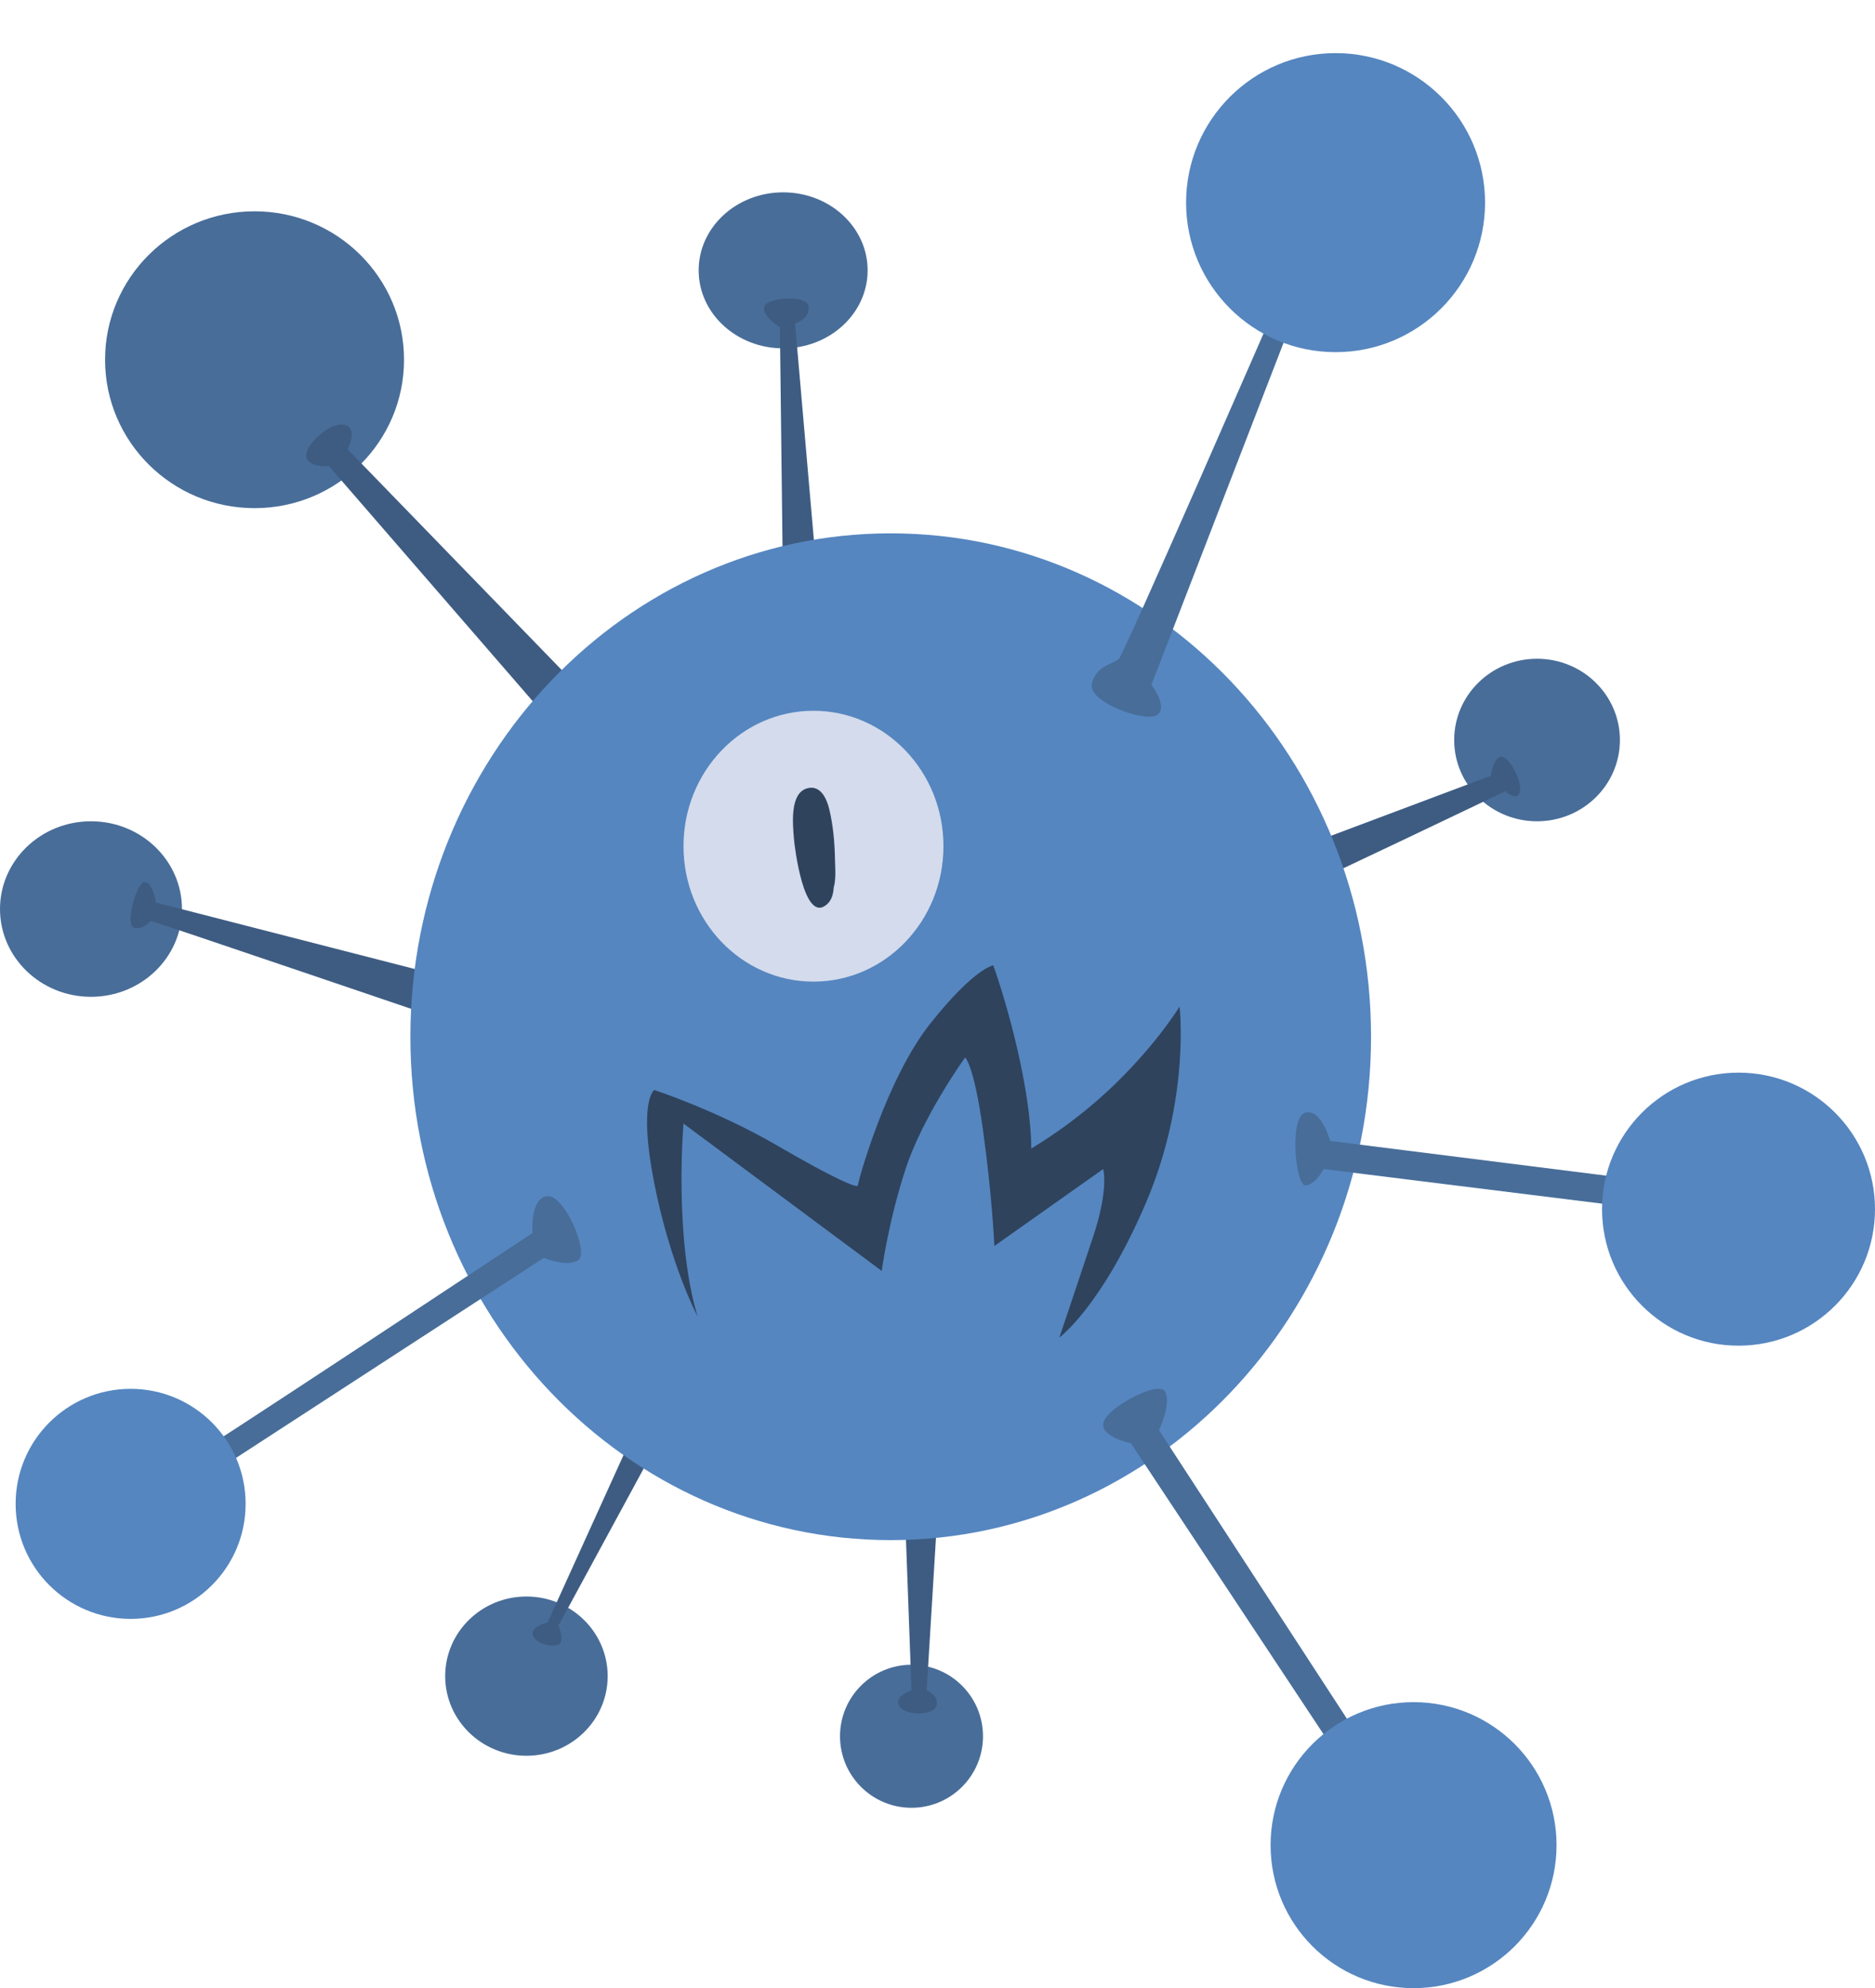 <?xml version="1.0" encoding="UTF-8" standalone="no"?><!-- Generator: Gravit.io -->
<svg xmlns="http://www.w3.org/2000/svg"
     style="isolation:isolate" viewBox="206.31 1622.87 600.264 636.33" width="600.264pt" height="636.33pt"><g><path d=" M 484.075 1709.4 C 484.075 1695.61 471.965 1684.43 457.027 1684.43 C 442.088 1684.43 429.979 1695.61 429.979 1709.4 C 429.979 1723.18 442.088 1734.36 457.027 1734.36 C 471.965 1734.36 484.075 1723.18 484.075 1709.4 Z " fill="rgb(72,109,153)"/><path d=" M 724.909 1859.72 C 724.909 1845.36 713.032 1833.71 698.381 1833.71 C 683.729 1833.71 671.853 1845.36 671.853 1859.72 C 671.853 1874.09 683.729 1885.73 698.381 1885.73 C 713.032 1885.73 724.909 1874.09 724.909 1859.72 Z " fill="rgb(72,109,153)"/><path d=" M 264.567 1913.82 C 264.567 1898.31 251.526 1885.73 235.438 1885.73 C 219.351 1885.73 206.31 1898.31 206.31 1913.82 C 206.31 1929.33 219.351 1941.91 235.438 1941.91 C 251.526 1941.91 264.567 1929.33 264.567 1913.82 Z " fill="rgb(72,109,153)"/><path d=" M 400.85 2159.33 C 400.85 2145.26 389.206 2133.85 374.842 2133.85 C 360.478 2133.85 348.833 2145.26 348.833 2159.33 C 348.833 2173.41 360.478 2184.82 374.842 2184.82 C 389.206 2184.82 400.85 2173.41 400.85 2159.33 Z " fill="rgb(72,109,153)"/><path d=" M 521.006 2178.58 C 521.006 2165.94 510.759 2155.69 498.12 2155.69 C 485.479 2155.69 475.232 2165.94 475.232 2178.58 C 475.232 2191.22 485.479 2201.47 498.12 2201.47 C 510.759 2201.47 521.006 2191.22 521.006 2178.58 Z " fill="rgb(72,109,153)"/><path d=" M 335.656 1738 C 335.656 1711.77 314.231 1690.5 287.802 1690.5 C 261.372 1690.5 239.947 1711.77 239.947 1738 C 239.947 1764.24 261.372 1785.51 287.802 1785.51 C 314.231 1785.51 335.656 1764.24 335.656 1738 Z " fill="rgb(72,109,153)"/><path d=" M 457.027 1814.99 L 455.986 1727.6 C 455.986 1727.6 450.091 1723.96 450.958 1721.01 C 451.825 1718.06 464.656 1717.02 465.176 1721.01 C 465.696 1725 460.841 1726.39 460.841 1726.39 L 468.47 1814.12 L 457.027 1814.99 Z " fill="rgb(62,92,130)"/><path d=" M 352.475 1936.45 L 256.245 1911.74 C 256.245 1911.74 255.205 1905.15 252.604 1905.15 C 250.003 1905.15 246.015 1919.54 249.483 1919.89 C 252.951 1920.23 254.164 1917.63 254.685 1917.63 C 255.205 1917.63 351.607 1950.4 351.607 1950.4 L 352.475 1936.45 Z " fill="rgb(62,92,130)"/><path d=" M 412.293 2074.55 L 381.604 2142.17 C 381.604 2142.17 375.361 2143.56 377.095 2146.68 C 378.83 2149.8 385.418 2150.49 385.938 2148.24 C 386.458 2145.98 385.071 2143.21 385.071 2143.21 L 420.442 2078.02 L 412.293 2074.55 Z " fill="rgb(62,92,130)"/><path d=" M 495.865 2102.46 L 498.12 2163.84 C 498.12 2163.84 492.397 2165.75 494.131 2168.87 C 495.865 2171.99 505.055 2172.16 506.095 2168.87 C 507.135 2165.58 502.974 2163.84 502.974 2163.84 L 506.962 2098.48 L 495.865 2102.46 Z " fill="rgb(62,92,130)"/><path d=" M 621.657 1907.58 C 622.958 1907.32 688.238 1876.11 688.238 1876.11 C 688.238 1876.11 692.139 1879.75 692.919 1876.11 C 693.699 1872.47 688.758 1863.88 686.417 1865.18 C 684.076 1866.48 683.557 1871.17 683.557 1871.17 L 615.675 1896.65 L 621.657 1907.58 Z " fill="rgb(62,92,130)"/><path d=" M 382.817 1854.17 L 311.642 1772.07 C 311.642 1772.07 305.14 1772.6 304.36 1769.21 C 303.58 1765.83 311.382 1758.03 316.323 1758.81 C 321.265 1759.59 317.624 1766.69 317.624 1766.69 L 391.487 1842.82 L 382.817 1854.17 Z " fill="rgb(62,92,130)"/><path d=" M 645.235 1954.69 C 645.235 1865.71 576.389 1793.57 491.464 1793.57 C 406.538 1793.57 337.693 1865.71 337.693 1954.69 C 337.693 2043.67 406.538 2115.8 491.464 2115.8 C 576.389 2115.8 645.235 2043.67 645.235 1954.69 Z " fill="rgb(85,134,192)"/><path d=" M 620.357 1724.48 L 574.93 1842.04 C 574.93 1842.04 580.478 1849.32 576.664 1851.75 C 572.849 1854.17 554.47 1847.58 555.857 1841.69 C 557.244 1835.79 562.792 1835.45 564.526 1833.71 C 566.26 1831.98 614.115 1722.05 614.115 1722.05 L 620.357 1724.48 Z " fill="rgb(72,109,153)"/><path d=" M 731.324 2000.51 L 632.147 1988.03 C 632.147 1988.03 629.373 1977.62 624.171 1979.01 C 618.97 1980.4 621.05 2002.25 624.171 2002.25 C 627.292 2002.25 630.067 1997.04 630.067 1997.04 L 733.405 2009.88 L 731.324 2000.51 Z " fill="rgb(72,109,153)"/><path d=" M 637.695 2189.5 L 568.341 2084.78 C 568.341 2084.78 557.938 2082.7 559.671 2077.84 C 561.406 2072.99 577.703 2064.32 579.438 2068.48 C 581.171 2072.64 577.357 2080.62 577.357 2080.62 L 645.235 2184.82 L 637.695 2189.5 Z " fill="rgb(72,109,153)"/><path d=" M 264.567 2091.02 C 266.301 2090.67 376.792 2017.5 376.792 2017.5 C 376.792 2017.5 375.882 2006.41 381.43 2005.71 C 386.978 2005.02 394.954 2023.75 391.487 2026.17 C 388.019 2028.6 380.39 2025.48 380.39 2025.48 L 271.503 2096.22 L 264.567 2091.02 Z " fill="rgb(72,109,153)"/><path d=" M 681.736 1687.72 C 681.736 1661.29 660.31 1639.87 633.881 1639.87 C 607.452 1639.87 586.026 1661.29 586.026 1687.72 C 586.026 1714.15 607.452 1735.58 633.881 1735.58 C 660.31 1735.58 681.736 1714.15 681.736 1687.72 Z " fill="rgb(85,134,192)"/><path d=" M 806.574 2009.88 C 806.574 1985.74 787.012 1966.18 762.881 1966.18 C 738.75 1966.18 719.187 1985.74 719.187 2009.88 C 719.187 2034.01 738.75 2053.57 762.881 2053.57 C 787.012 2053.57 806.574 2034.01 806.574 2009.88 Z " fill="rgb(85,134,192)"/><path d=" M 704.623 2213.43 C 704.623 2188.15 684.129 2167.66 658.849 2167.66 C 633.569 2167.66 613.075 2188.15 613.075 2213.43 C 613.075 2238.71 633.569 2259.2 658.849 2259.2 C 684.129 2259.2 704.623 2238.71 704.623 2213.43 Z " fill="rgb(85,134,192)"/><path d=" M 284.945 2104.2 C 284.945 2083.86 268.462 2067.38 248.129 2067.38 C 227.797 2067.38 211.314 2083.86 211.314 2104.2 C 211.314 2124.53 227.797 2141.01 248.129 2141.01 C 268.462 2141.01 284.945 2124.53 284.945 2104.2 Z " fill="rgb(85,134,192)"/><path d=" M 508.35 1893.7 C 508.35 1869.77 489.719 1850.36 466.736 1850.36 C 443.754 1850.36 425.124 1869.77 425.124 1893.7 C 425.124 1917.65 443.754 1937.05 466.736 1937.05 C 489.719 1937.05 508.35 1917.65 508.35 1893.7 Z " fill="rgb(211,219,236)"/><path d=" M 473.622 1898.12 C 473.546 1892.77 473.063 1887.19 471.813 1881.96 C 471.015 1878.62 469.118 1874.14 464.914 1875.13 C 459.033 1876.52 460.139 1886.78 460.457 1891.06 C 460.652 1893.69 463.632 1918.87 471.053 1912.31 C 472.583 1910.96 473.073 1908.99 473.213 1907 C 474.043 1904.11 473.647 1899.92 473.622 1898.12 Z " fill="rgb(47,67,93)"/><path d=" M 429.632 2044.21 C 429.632 2044.21 420.962 2027.91 415.761 2001.55 C 410.559 1975.2 415.761 1971.73 415.761 1971.73 C 415.761 1971.73 435.874 1978.32 454.946 1989.41 C 474.019 2000.51 480.954 2003.29 480.954 2002.25 C 480.954 2001.21 489.97 1968.26 504.188 1950.4 C 518.406 1932.54 524.301 1931.85 524.301 1931.85 C 524.301 1931.85 529.156 1945.03 532.971 1963.06 C 536.785 1981.09 536.438 1990.45 536.438 1990.45 C 536.438 1990.45 549.962 1982.83 563.486 1969.65 C 577.011 1956.47 583.946 1945.03 583.946 1945.03 C 583.946 1945.03 587.414 1974.5 573.196 2007.79 C 558.979 2041.08 545.455 2050.96 545.455 2050.96 C 545.455 2050.96 551.002 2034.5 556.204 2018.89 C 561.406 2003.29 559.476 1997.04 559.476 1997.04 L 524.648 2021.66 C 524.648 2021.66 523.954 2005.71 521.006 1984.56 C 518.06 1963.41 515.285 1961.33 515.285 1961.33 C 515.285 1961.33 501.761 1980.05 496.212 1997.04 C 490.664 2014.04 488.583 2029.64 488.583 2029.64 L 425.124 1982.48 C 425.124 1982.48 422.002 2018.89 429.632 2044.21 Z " fill="rgb(47,67,93)"/></g></svg>
